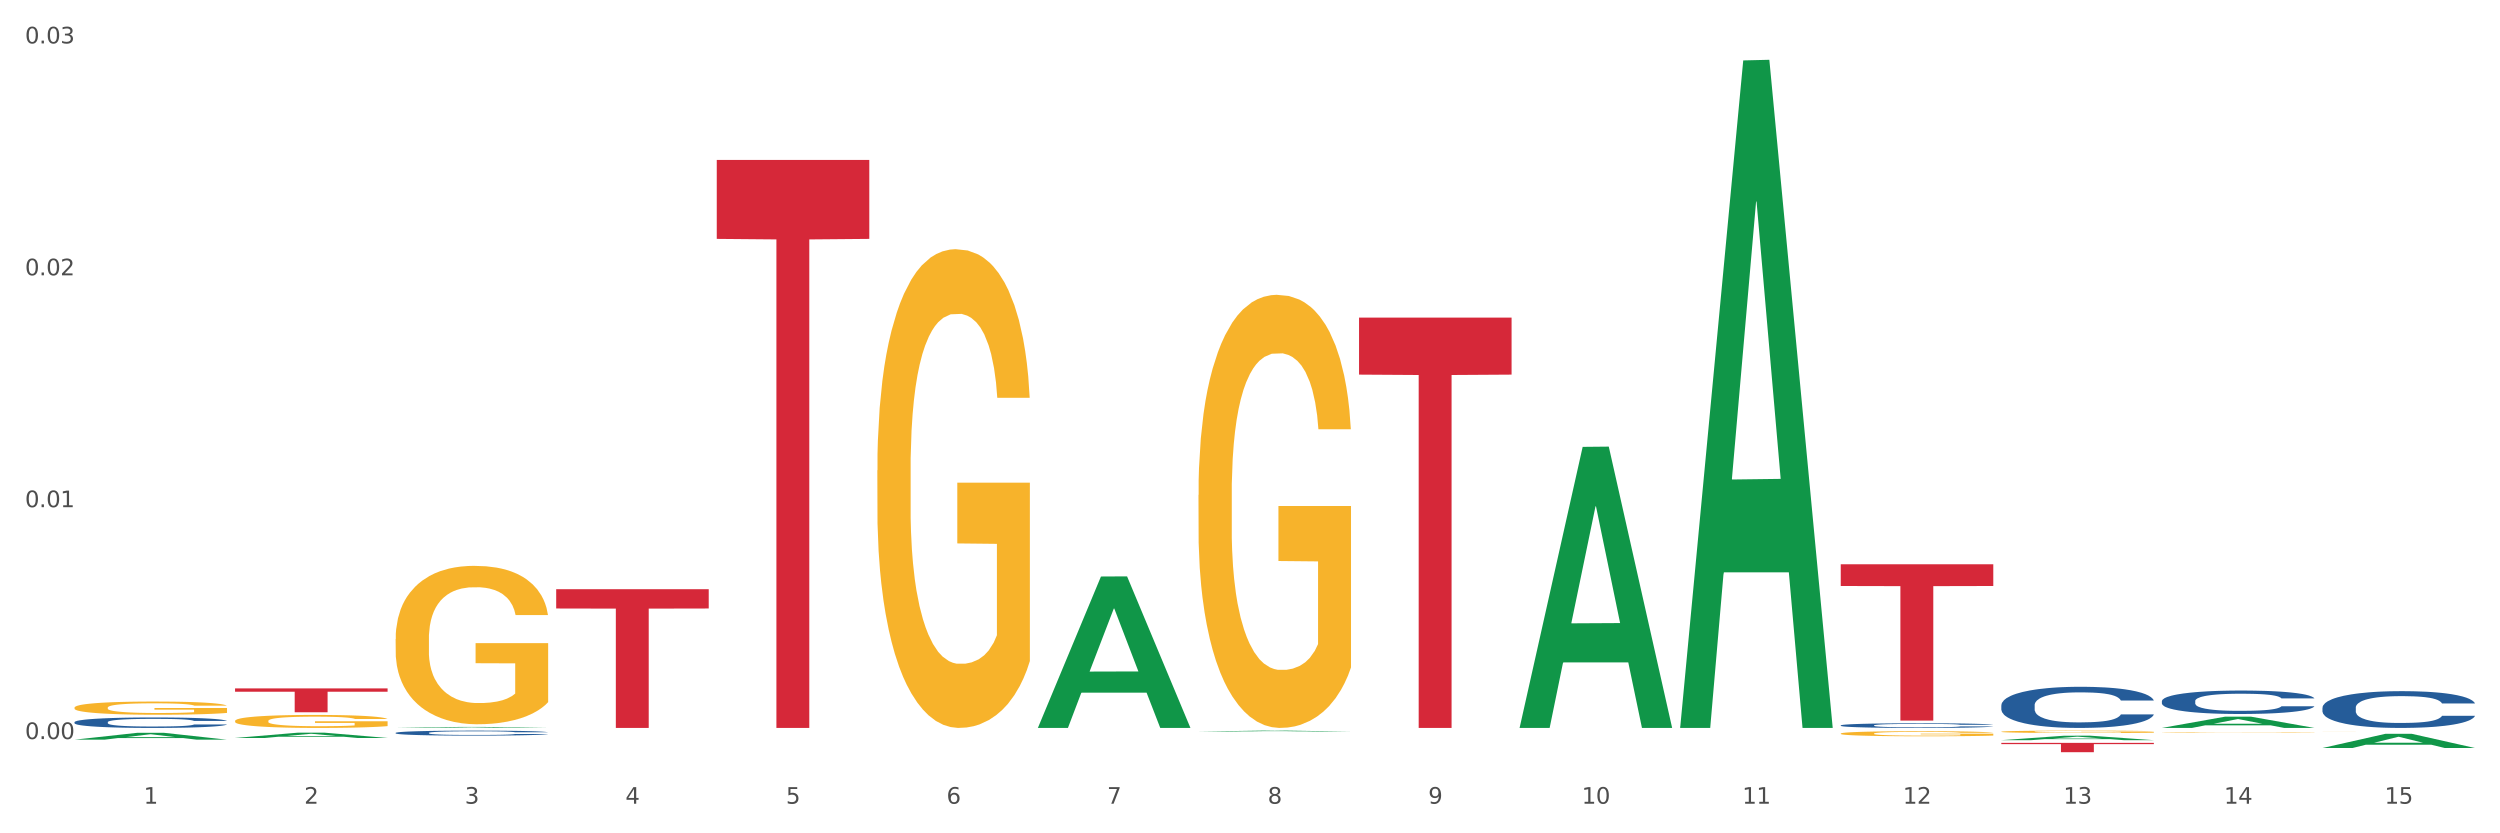 <?xml version="1.0" encoding="utf-8" standalone="no"?>
<!DOCTYPE svg PUBLIC "-//W3C//DTD SVG 1.1//EN"
  "http://www.w3.org/Graphics/SVG/1.1/DTD/svg11.dtd">
<svg xmlns:xlink="http://www.w3.org/1999/xlink" width="1080pt" height="360pt" viewBox="0 0 1080 360" xmlns="http://www.w3.org/2000/svg" version="1.1">
 <rect x="0" y="0" width="1080" height="360" fill="#333333" stroke="none"/>
 <defs>
  <style type="text/css">*{stroke-linejoin: round; stroke-linecap: butt}</style>
 </defs>
 <g id="figure_1">
  <g id="patch_1">
   <path d="M 0 360 
L 1080 360 
L 1080 0 
L 0 0 
z
" style="fill: #ffffff; stroke: #ffffff; stroke-linejoin: miter"/>
  </g>
  <g id="axes_1">
   <g id="matplotlib.axis_1">
    <g id="xtick_1">
     <g id="text_1">
      <!-- 1 -->
      <g style="fill: #4d4d4d" transform="translate(62.07 347.204) scale(0.096 -0.096)">
       <defs>
        <path id="DejaVuSans-31" d="M 794 531 
L 1825 531 
L 1825 4091 
L 703 3866 
L 703 4441 
L 1819 4666 
L 2450 4666 
L 2450 531 
L 3481 531 
L 3481 0 
L 794 0 
L 794 531 
z
" transform="scale(0.016)"/>
       </defs>
       <use xlink:href="#DejaVuSans-31"/>
      </g>
     </g>
    </g>
    <g id="xtick_2">
     <g id="text_2">
      <!-- 2 -->
      <g style="fill: #4d4d4d" transform="translate(131.436 347.204) scale(0.096 -0.096)">
       <defs>
        <path id="DejaVuSans-32" d="M 1228 531 
L 3431 531 
L 3431 0 
L 469 0 
L 469 531 
Q 828 903 1448 1529 
Q 2069 2156 2228 2338 
Q 2531 2678 2651 2914 
Q 2772 3150 2772 3378 
Q 2772 3750 2511 3984 
Q 2250 4219 1831 4219 
Q 1534 4219 1204 4116 
Q 875 4013 500 3803 
L 500 4441 
Q 881 4594 1212 4672 
Q 1544 4750 1819 4750 
Q 2544 4750 2975 4387 
Q 3406 4025 3406 3419 
Q 3406 3131 3298 2873 
Q 3191 2616 2906 2266 
Q 2828 2175 2409 1742 
Q 1991 1309 1228 531 
z
" transform="scale(0.016)"/>
       </defs>
       <use xlink:href="#DejaVuSans-32"/>
      </g>
     </g>
    </g>
    <g id="xtick_3">
     <g id="text_3">
      <!-- 3 -->
      <g style="fill: #4d4d4d" transform="translate(200.802 347.204) scale(0.096 -0.096)">
       <defs>
        <path id="DejaVuSans-33" d="M 2597 2516 
Q 3050 2419 3304 2112 
Q 3559 1806 3559 1356 
Q 3559 666 3084 287 
Q 2609 -91 1734 -91 
Q 1441 -91 1130 -33 
Q 819 25 488 141 
L 488 750 
Q 750 597 1062 519 
Q 1375 441 1716 441 
Q 2309 441 2620 675 
Q 2931 909 2931 1356 
Q 2931 1769 2642 2001 
Q 2353 2234 1838 2234 
L 1294 2234 
L 1294 2753 
L 1863 2753 
Q 2328 2753 2575 2939 
Q 2822 3125 2822 3475 
Q 2822 3834 2567 4026 
Q 2313 4219 1838 4219 
Q 1578 4219 1281 4162 
Q 984 4106 628 3988 
L 628 4550 
Q 988 4650 1302 4700 
Q 1616 4750 1894 4750 
Q 2613 4750 3031 4423 
Q 3450 4097 3450 3541 
Q 3450 3153 3228 2886 
Q 3006 2619 2597 2516 
z
" transform="scale(0.016)"/>
       </defs>
       <use xlink:href="#DejaVuSans-33"/>
      </g>
     </g>
    </g>
    <g id="xtick_4">
     <g id="text_4">
      <!-- 4 -->
      <g style="fill: #4d4d4d" transform="translate(270.169 347.204) scale(0.096 -0.096)">
       <defs>
        <path id="DejaVuSans-34" d="M 2419 4116 
L 825 1625 
L 2419 1625 
L 2419 4116 
z
M 2253 4666 
L 3047 4666 
L 3047 1625 
L 3713 1625 
L 3713 1100 
L 3047 1100 
L 3047 0 
L 2419 0 
L 2419 1100 
L 313 1100 
L 313 1709 
L 2253 4666 
z
" transform="scale(0.016)"/>
       </defs>
       <use xlink:href="#DejaVuSans-34"/>
      </g>
     </g>
    </g>
    <g id="xtick_5">
     <g id="text_5">
      <!-- 5 -->
      <g style="fill: #4d4d4d" transform="translate(339.535 347.204) scale(0.096 -0.096)">
       <defs>
        <path id="DejaVuSans-35" d="M 691 4666 
L 3169 4666 
L 3169 4134 
L 1269 4134 
L 1269 2991 
Q 1406 3038 1543 3061 
Q 1681 3084 1819 3084 
Q 2600 3084 3056 2656 
Q 3513 2228 3513 1497 
Q 3513 744 3044 326 
Q 2575 -91 1722 -91 
Q 1428 -91 1123 -41 
Q 819 9 494 109 
L 494 744 
Q 775 591 1075 516 
Q 1375 441 1709 441 
Q 2250 441 2565 725 
Q 2881 1009 2881 1497 
Q 2881 1984 2565 2268 
Q 2250 2553 1709 2553 
Q 1456 2553 1204 2497 
Q 953 2441 691 2322 
L 691 4666 
z
" transform="scale(0.016)"/>
       </defs>
       <use xlink:href="#DejaVuSans-35"/>
      </g>
     </g>
    </g>
    <g id="xtick_6">
     <g id="text_6">
      <!-- 6 -->
      <g style="fill: #4d4d4d" transform="translate(408.901 347.204) scale(0.096 -0.096)">
       <defs>
        <path id="DejaVuSans-36" d="M 2113 2584 
Q 1688 2584 1439 2293 
Q 1191 2003 1191 1497 
Q 1191 994 1439 701 
Q 1688 409 2113 409 
Q 2538 409 2786 701 
Q 3034 994 3034 1497 
Q 3034 2003 2786 2293 
Q 2538 2584 2113 2584 
z
M 3366 4563 
L 3366 3988 
Q 3128 4100 2886 4159 
Q 2644 4219 2406 4219 
Q 1781 4219 1451 3797 
Q 1122 3375 1075 2522 
Q 1259 2794 1537 2939 
Q 1816 3084 2150 3084 
Q 2853 3084 3261 2657 
Q 3669 2231 3669 1497 
Q 3669 778 3244 343 
Q 2819 -91 2113 -91 
Q 1303 -91 875 529 
Q 447 1150 447 2328 
Q 447 3434 972 4092 
Q 1497 4750 2381 4750 
Q 2619 4750 2861 4703 
Q 3103 4656 3366 4563 
z
" transform="scale(0.016)"/>
       </defs>
       <use xlink:href="#DejaVuSans-36"/>
      </g>
     </g>
    </g>
    <g id="xtick_7">
     <g id="text_7">
      <!-- 7 -->
      <g style="fill: #4d4d4d" transform="translate(478.267 347.204) scale(0.096 -0.096)">
       <defs>
        <path id="DejaVuSans-37" d="M 525 4666 
L 3525 4666 
L 3525 4397 
L 1831 0 
L 1172 0 
L 2766 4134 
L 525 4134 
L 525 4666 
z
" transform="scale(0.016)"/>
       </defs>
       <use xlink:href="#DejaVuSans-37"/>
      </g>
     </g>
    </g>
    <g id="xtick_8">
     <g id="text_8">
      <!-- 8 -->
      <g style="fill: #4d4d4d" transform="translate(547.634 347.204) scale(0.096 -0.096)">
       <defs>
        <path id="DejaVuSans-38" d="M 2034 2216 
Q 1584 2216 1326 1975 
Q 1069 1734 1069 1313 
Q 1069 891 1326 650 
Q 1584 409 2034 409 
Q 2484 409 2743 651 
Q 3003 894 3003 1313 
Q 3003 1734 2745 1975 
Q 2488 2216 2034 2216 
z
M 1403 2484 
Q 997 2584 770 2862 
Q 544 3141 544 3541 
Q 544 4100 942 4425 
Q 1341 4750 2034 4750 
Q 2731 4750 3128 4425 
Q 3525 4100 3525 3541 
Q 3525 3141 3298 2862 
Q 3072 2584 2669 2484 
Q 3125 2378 3379 2068 
Q 3634 1759 3634 1313 
Q 3634 634 3220 271 
Q 2806 -91 2034 -91 
Q 1263 -91 848 271 
Q 434 634 434 1313 
Q 434 1759 690 2068 
Q 947 2378 1403 2484 
z
M 1172 3481 
Q 1172 3119 1398 2916 
Q 1625 2713 2034 2713 
Q 2441 2713 2670 2916 
Q 2900 3119 2900 3481 
Q 2900 3844 2670 4047 
Q 2441 4250 2034 4250 
Q 1625 4250 1398 4047 
Q 1172 3844 1172 3481 
z
" transform="scale(0.016)"/>
       </defs>
       <use xlink:href="#DejaVuSans-38"/>
      </g>
     </g>
    </g>
    <g id="xtick_9">
     <g id="text_9">
      <!-- 9 -->
      <g style="fill: #4d4d4d" transform="translate(617 347.204) scale(0.096 -0.096)">
       <defs>
        <path id="DejaVuSans-39" d="M 703 97 
L 703 672 
Q 941 559 1184 500 
Q 1428 441 1663 441 
Q 2288 441 2617 861 
Q 2947 1281 2994 2138 
Q 2813 1869 2534 1725 
Q 2256 1581 1919 1581 
Q 1219 1581 811 2004 
Q 403 2428 403 3163 
Q 403 3881 828 4315 
Q 1253 4750 1959 4750 
Q 2769 4750 3195 4129 
Q 3622 3509 3622 2328 
Q 3622 1225 3098 567 
Q 2575 -91 1691 -91 
Q 1453 -91 1209 -44 
Q 966 3 703 97 
z
M 1959 2075 
Q 2384 2075 2632 2365 
Q 2881 2656 2881 3163 
Q 2881 3666 2632 3958 
Q 2384 4250 1959 4250 
Q 1534 4250 1286 3958 
Q 1038 3666 1038 3163 
Q 1038 2656 1286 2365 
Q 1534 2075 1959 2075 
z
" transform="scale(0.016)"/>
       </defs>
       <use xlink:href="#DejaVuSans-39"/>
      </g>
     </g>
    </g>
    <g id="xtick_10">
     <g id="text_10">
      <!-- 10 -->
      <g style="fill: #4d4d4d" transform="translate(683.312 347.204) scale(0.096 -0.096)">
       <defs>
        <path id="DejaVuSans-30" d="M 2034 4250 
Q 1547 4250 1301 3770 
Q 1056 3291 1056 2328 
Q 1056 1369 1301 889 
Q 1547 409 2034 409 
Q 2525 409 2770 889 
Q 3016 1369 3016 2328 
Q 3016 3291 2770 3770 
Q 2525 4250 2034 4250 
z
M 2034 4750 
Q 2819 4750 3233 4129 
Q 3647 3509 3647 2328 
Q 3647 1150 3233 529 
Q 2819 -91 2034 -91 
Q 1250 -91 836 529 
Q 422 1150 422 2328 
Q 422 3509 836 4129 
Q 1250 4750 2034 4750 
z
" transform="scale(0.016)"/>
       </defs>
       <use xlink:href="#DejaVuSans-31"/>
       <use xlink:href="#DejaVuSans-30" transform="translate(63.623 0)"/>
      </g>
     </g>
    </g>
    <g id="xtick_11">
     <g id="text_11">
      <!-- 11 -->
      <g style="fill: #4d4d4d" transform="translate(752.678 347.204) scale(0.096 -0.096)">
       <use xlink:href="#DejaVuSans-31"/>
       <use xlink:href="#DejaVuSans-31" transform="translate(63.623 0)"/>
      </g>
     </g>
    </g>
    <g id="xtick_12">
     <g id="text_12">
      <!-- 12 -->
      <g style="fill: #4d4d4d" transform="translate(822.044 347.204) scale(0.096 -0.096)">
       <use xlink:href="#DejaVuSans-31"/>
       <use xlink:href="#DejaVuSans-32" transform="translate(63.623 0)"/>
      </g>
     </g>
    </g>
    <g id="xtick_13">
     <g id="text_13">
      <!-- 13 -->
      <g style="fill: #4d4d4d" transform="translate(891.411 347.204) scale(0.096 -0.096)">
       <use xlink:href="#DejaVuSans-31"/>
       <use xlink:href="#DejaVuSans-33" transform="translate(63.623 0)"/>
      </g>
     </g>
    </g>
    <g id="xtick_14">
     <g id="text_14">
      <!-- 14 -->
      <g style="fill: #4d4d4d" transform="translate(960.777 347.204) scale(0.096 -0.096)">
       <use xlink:href="#DejaVuSans-31"/>
       <use xlink:href="#DejaVuSans-34" transform="translate(63.623 0)"/>
      </g>
     </g>
    </g>
    <g id="xtick_15">
     <g id="text_15">
      <!-- 15 -->
      <g style="fill: #4d4d4d" transform="translate(1030.143 347.204) scale(0.096 -0.096)">
       <use xlink:href="#DejaVuSans-31"/>
       <use xlink:href="#DejaVuSans-35" transform="translate(63.623 0)"/>
      </g>
     </g>
    </g>
    <g id="xtick_16"/>
    <g id="xtick_17"/>
    <g id="xtick_18"/>
    <g id="xtick_19"/>
    <g id="xtick_20"/>
    <g id="xtick_21"/>
    <g id="xtick_22"/>
    <g id="xtick_23"/>
    <g id="xtick_24"/>
    <g id="xtick_25"/>
    <g id="xtick_26"/>
    <g id="xtick_27"/>
    <g id="xtick_28"/>
    <g id="xtick_29"/>
   </g>
   <g id="matplotlib.axis_2">
    <g id="ytick_1">
     <g id="text_16">
      <!-- 0.00 -->
      <g style="fill: #4d4d4d" transform="translate(10.8 319.275) scale(0.096 -0.096)">
       <defs>
        <path id="DejaVuSans-2e" d="M 684 794 
L 1344 794 
L 1344 0 
L 684 0 
L 684 794 
z
" transform="scale(0.016)"/>
       </defs>
       <use xlink:href="#DejaVuSans-30"/>
       <use xlink:href="#DejaVuSans-2e" transform="translate(63.623 0)"/>
       <use xlink:href="#DejaVuSans-30" transform="translate(95.41 0)"/>
       <use xlink:href="#DejaVuSans-30" transform="translate(159.033 0)"/>
      </g>
     </g>
    </g>
    <g id="ytick_2">
     <g id="text_17">
      <!-- 0.01 -->
      <g style="fill: #4d4d4d" transform="translate(10.8 219.104) scale(0.096 -0.096)">
       <use xlink:href="#DejaVuSans-30"/>
       <use xlink:href="#DejaVuSans-2e" transform="translate(63.623 0)"/>
       <use xlink:href="#DejaVuSans-30" transform="translate(95.41 0)"/>
       <use xlink:href="#DejaVuSans-31" transform="translate(159.033 0)"/>
      </g>
     </g>
    </g>
    <g id="ytick_3">
     <g id="text_18">
      <!-- 0.02 -->
      <g style="fill: #4d4d4d" transform="translate(10.8 118.934) scale(0.096 -0.096)">
       <use xlink:href="#DejaVuSans-30"/>
       <use xlink:href="#DejaVuSans-2e" transform="translate(63.623 0)"/>
       <use xlink:href="#DejaVuSans-30" transform="translate(95.41 0)"/>
       <use xlink:href="#DejaVuSans-32" transform="translate(159.033 0)"/>
      </g>
     </g>
    </g>
    <g id="ytick_4">
     <g id="text_19">
      <!-- 0.03 -->
      <g style="fill: #4d4d4d" transform="translate(10.8 18.763) scale(0.096 -0.096)">
       <use xlink:href="#DejaVuSans-30"/>
       <use xlink:href="#DejaVuSans-2e" transform="translate(63.623 0)"/>
       <use xlink:href="#DejaVuSans-30" transform="translate(95.41 0)"/>
       <use xlink:href="#DejaVuSans-33" transform="translate(159.033 0)"/>
      </g>
     </g>
    </g>
    <g id="ytick_5"/>
    <g id="ytick_6"/>
    <g id="ytick_7"/>
   </g>
   <g id="PolyCollection_1">
    <path d="M 32.175 319.537 
L 32.243 319.535 
L 59.417 316.559 
L 70.695 316.556 
L 98.073 319.543 
L 85.029 319.543 
L 79.119 318.847 
L 51.061 318.847 
L 50.857 318.859 
L 45.151 319.543 
L 32.175 319.543 
L 32.175 319.537 
L 54.594 318.432 
L 75.586 318.43 
L 65.192 317.193 
L 65.056 317.187 
L 64.92 317.196 
L 54.526 318.43 
L 54.594 318.432 
L 32.175 319.537 
z
" clip-path="url(#pf258b67a11)" style="fill: #109648"/>
    <path d="M 587.105 137.201 
L 653.003 137.201 
L 653.003 161.835 
L 627.081 162.002 
L 627.081 314.468 
L 612.871 314.468 
L 612.871 162.002 
L 587.105 161.835 
L 587.105 137.367 
L 587.105 137.201 
z
" clip-path="url(#pf258b67a11)" style="fill: #d62839"/>
    <path d="M 309.64 69.1 
L 375.538 69.1 
L 375.538 103.198 
L 349.616 103.429 
L 349.616 314.468 
L 335.406 314.468 
L 335.406 103.429 
L 309.64 103.198 
L 309.64 69.331 
L 309.64 69.1 
z
" clip-path="url(#pf258b67a11)" style="fill: #d62839"/>
    <path d="M 101.541 311.446 
L 101.619 311.441 
L 101.619 311.256 
L 101.775 311.097 
L 102.553 310.712 
L 103.72 310.394 
L 104.575 310.225 
L 105.431 310.086 
L 106.443 309.947 
L 107.688 309.804 
L 109.944 309.593 
L 111.344 309.486 
L 113.056 309.373 
L 116.168 309.209 
L 118.424 309.116 
L 120.758 309.039 
L 124.57 308.947 
L 127.06 308.906 
L 129.705 308.875 
L 132.895 308.854 
L 135.307 308.849 
L 140.598 308.865 
L 145.11 308.911 
L 147.289 308.947 
L 150.089 309.008 
L 151.568 309.049 
L 153.979 309.132 
L 156.469 309.239 
L 158.181 309.332 
L 160.748 309.506 
L 162.693 309.681 
L 164.483 309.896 
L 165.416 310.045 
L 166.117 310.184 
L 166.739 310.343 
L 167.361 310.594 
L 153.357 310.594 
L 152.812 310.414 
L 151.957 310.245 
L 150.712 310.081 
L 149.623 309.978 
L 147.755 309.85 
L 146.044 309.768 
L 144.254 309.706 
L 142.076 309.655 
L 140.364 309.629 
L 137.952 309.609 
L 133.206 309.614 
L 130.017 309.655 
L 127.838 309.706 
L 126.438 309.752 
L 125.193 309.804 
L 123.792 309.876 
L 122.159 309.983 
L 120.992 310.081 
L 119.825 310.204 
L 118.891 310.327 
L 118.035 310.471 
L 117.335 310.625 
L 116.79 310.784 
L 116.324 310.979 
L 115.935 311.302 
L 115.935 312.005 
L 116.09 312.164 
L 116.479 312.375 
L 116.946 312.534 
L 117.724 312.724 
L 118.424 312.852 
L 119.747 313.037 
L 121.225 313.191 
L 122.392 313.288 
L 123.559 313.37 
L 125.582 313.483 
L 127.838 313.576 
L 129.783 313.632 
L 132.428 313.683 
L 134.218 313.704 
L 135.774 313.714 
L 139.586 313.714 
L 142.309 313.699 
L 145.343 313.663 
L 147.678 313.617 
L 149.623 313.56 
L 151.801 313.468 
L 153.201 313.381 
L 153.201 312.308 
L 136.085 312.303 
L 136.085 311.59 
L 167.439 311.59 
L 167.439 313.683 
L 166.117 313.791 
L 164.638 313.889 
L 163.082 313.976 
L 160.748 314.084 
L 157.947 314.186 
L 155.458 314.258 
L 152.812 314.32 
L 149.7 314.376 
L 145.655 314.427 
L 143.165 314.448 
L 140.053 314.463 
L 136.396 314.468 
L 133.206 314.458 
L 130.094 314.433 
L 126.827 314.386 
L 123.637 314.32 
L 121.225 314.253 
L 118.813 314.171 
L 116.246 314.063 
L 114.223 313.96 
L 112.667 313.868 
L 110.955 313.75 
L 109.088 313.596 
L 107.688 313.458 
L 106.443 313.314 
L 105.12 313.129 
L 104.186 312.97 
L 103.253 312.77 
L 102.708 312.621 
L 102.086 312.39 
L 101.619 312.067 
L 101.541 311.446 
z
" clip-path="url(#pf258b67a11)" style="fill: #f7b32b"/>
    <path d="M 101.541 297.394 
L 167.439 297.394 
L 167.439 298.825 
L 141.517 298.835 
L 141.517 307.69 
L 127.307 307.69 
L 127.307 298.835 
L 101.541 298.825 
L 101.541 297.404 
L 101.541 297.394 
z
" clip-path="url(#pf258b67a11)" style="fill: #d62839"/>
    <path d="M 32.175 311.972 
L 32.253 311.968 
L 32.253 311.852 
L 32.487 311.695 
L 33.343 311.405 
L 34.434 311.185 
L 36.303 310.929 
L 37.316 310.821 
L 38.64 310.701 
L 41.366 310.506 
L 44.482 310.341 
L 46.663 310.25 
L 48.299 310.192 
L 51.96 310.088 
L 54.063 310.043 
L 56.244 310.005 
L 58.114 309.98 
L 61.229 309.951 
L 63.722 309.939 
L 66.604 309.935 
L 69.019 309.939 
L 72.212 309.956 
L 76.886 310.005 
L 78.677 310.034 
L 81.092 310.084 
L 83.585 310.15 
L 85.61 310.216 
L 87.947 310.312 
L 90.361 310.436 
L 92.698 310.593 
L 94.334 310.738 
L 95.658 310.891 
L 96.827 311.078 
L 97.683 311.28 
L 98.073 311.45 
L 83.818 311.45 
L 83.429 311.297 
L 82.65 311.131 
L 81.871 311.02 
L 81.014 310.929 
L 79.69 310.825 
L 78.522 310.759 
L 76.574 310.68 
L 74.783 310.63 
L 73.303 310.601 
L 71.511 310.577 
L 67.694 310.552 
L 64.968 310.552 
L 63.255 310.56 
L 61.151 310.581 
L 59.36 310.61 
L 57.257 310.659 
L 55.621 310.713 
L 53.985 310.784 
L 53.05 310.833 
L 51.648 310.924 
L 50.714 310.999 
L 49.467 311.127 
L 48.766 311.218 
L 47.52 311.454 
L 46.975 311.628 
L 46.741 311.748 
L 46.585 311.881 
L 46.585 312.527 
L 47.053 312.817 
L 47.442 312.941 
L 48.065 313.082 
L 49.234 313.264 
L 50.947 313.442 
L 52.739 313.57 
L 54.219 313.649 
L 55.621 313.707 
L 57.023 313.752 
L 58.737 313.794 
L 60.139 313.818 
L 62.242 313.843 
L 64.734 313.856 
L 66.682 313.856 
L 70.654 313.835 
L 72.446 313.814 
L 74.16 313.785 
L 76.029 313.74 
L 77.509 313.69 
L 78.366 313.653 
L 79.768 313.574 
L 80.858 313.491 
L 81.793 313.396 
L 82.416 313.313 
L 83.117 313.189 
L 83.663 313.048 
L 83.818 312.974 
L 98.073 312.974 
L 97.761 313.123 
L 97.216 313.268 
L 96.126 313.462 
L 95.269 313.574 
L 93.945 313.711 
L 92.542 313.827 
L 90.595 313.955 
L 88.804 314.05 
L 86.934 314.133 
L 84.909 314.208 
L 81.248 314.311 
L 79.924 314.34 
L 77.12 314.39 
L 74.939 314.419 
L 71.745 314.448 
L 68.473 314.464 
L 65.046 314.468 
L 62.008 314.46 
L 58.659 314.435 
L 56.556 314.411 
L 54.219 314.373 
L 51.493 314.315 
L 48.922 314.245 
L 46.507 314.162 
L 44.248 314.067 
L 42.145 313.959 
L 39.419 313.781 
L 37.394 313.607 
L 35.914 313.446 
L 34.901 313.309 
L 33.889 313.135 
L 33.343 313.015 
L 32.487 312.725 
L 32.175 312.456 
L 32.175 311.972 
z
" clip-path="url(#pf258b67a11)" style="fill: #255c99"/>
    <path d="M 170.907 316.601 
L 170.985 316.599 
L 170.985 316.543 
L 171.219 316.468 
L 172.076 316.33 
L 173.166 316.225 
L 175.036 316.102 
L 176.048 316.051 
L 177.373 315.994 
L 180.099 315.901 
L 183.215 315.821 
L 185.396 315.778 
L 187.031 315.75 
L 190.692 315.701 
L 192.796 315.679 
L 194.977 315.661 
L 196.846 315.649 
L 199.962 315.636 
L 202.454 315.63 
L 205.336 315.628 
L 207.751 315.63 
L 210.945 315.638 
L 215.618 315.661 
L 217.41 315.675 
L 219.825 315.699 
L 222.317 315.731 
L 224.342 315.762 
L 226.679 315.808 
L 229.094 315.867 
L 231.431 315.942 
L 233.066 316.011 
L 234.391 316.085 
L 235.559 316.174 
L 236.416 316.27 
L 236.805 316.352 
L 222.551 316.352 
L 222.161 316.278 
L 221.382 316.199 
L 220.604 316.146 
L 219.747 316.102 
L 218.422 316.053 
L 217.254 316.021 
L 215.307 315.984 
L 213.515 315.96 
L 212.035 315.946 
L 210.244 315.934 
L 206.427 315.922 
L 203.701 315.922 
L 201.987 315.926 
L 199.884 315.936 
L 198.092 315.95 
L 195.989 315.974 
L 194.353 315.999 
L 192.718 316.033 
L 191.783 316.057 
L 190.381 316.1 
L 189.446 316.136 
L 188.2 316.197 
L 187.499 316.241 
L 186.252 316.353 
L 185.707 316.437 
L 185.474 316.494 
L 185.318 316.557 
L 185.318 316.866 
L 185.785 317.004 
L 186.175 317.063 
L 186.798 317.131 
L 187.966 317.218 
L 189.68 317.303 
L 191.471 317.364 
L 192.951 317.402 
L 194.353 317.429 
L 195.755 317.451 
L 197.469 317.471 
L 198.871 317.483 
L 200.974 317.495 
L 203.467 317.501 
L 205.414 317.501 
L 209.387 317.491 
L 211.178 317.481 
L 212.892 317.467 
L 214.761 317.445 
L 216.241 317.421 
L 217.098 317.404 
L 218.5 317.366 
L 219.591 317.326 
L 220.526 317.281 
L 221.149 317.241 
L 221.85 317.182 
L 222.395 317.115 
L 222.551 317.079 
L 236.805 317.079 
L 236.494 317.15 
L 235.949 317.22 
L 234.858 317.313 
L 234.001 317.366 
L 232.677 317.431 
L 231.275 317.487 
L 229.328 317.548 
L 227.536 317.593 
L 225.667 317.633 
L 223.641 317.669 
L 219.98 317.718 
L 218.656 317.732 
L 215.852 317.756 
L 213.671 317.769 
L 210.477 317.783 
L 207.206 317.791 
L 203.779 317.793 
L 200.741 317.789 
L 197.391 317.777 
L 195.288 317.766 
L 192.951 317.748 
L 190.225 317.72 
L 187.655 317.686 
L 185.24 317.647 
L 182.981 317.601 
L 180.878 317.55 
L 178.152 317.465 
L 176.126 317.382 
L 174.646 317.305 
L 173.634 317.239 
L 172.621 317.156 
L 172.076 317.099 
L 171.219 316.961 
L 170.907 316.832 
L 170.907 316.601 
z
" clip-path="url(#pf258b67a11)" style="fill: #255c99"/>
    <path d="M 795.203 313.356 
L 795.281 313.354 
L 795.281 313.303 
L 795.515 313.233 
L 796.372 313.104 
L 797.462 313.006 
L 799.332 312.891 
L 800.344 312.844 
L 801.669 312.79 
L 804.395 312.703 
L 807.511 312.63 
L 809.692 312.589 
L 811.327 312.563 
L 814.988 312.517 
L 817.092 312.497 
L 819.273 312.48 
L 821.142 312.469 
L 824.258 312.456 
L 826.75 312.451 
L 829.632 312.449 
L 832.047 312.451 
L 835.241 312.458 
L 839.914 312.48 
L 841.706 312.493 
L 844.121 312.515 
L 846.613 312.545 
L 848.638 312.574 
L 850.975 312.617 
L 853.39 312.672 
L 855.727 312.742 
L 857.362 312.807 
L 858.687 312.875 
L 859.855 312.958 
L 860.712 313.048 
L 861.101 313.124 
L 846.847 313.124 
L 846.457 313.056 
L 845.678 312.982 
L 844.899 312.932 
L 844.043 312.891 
L 842.718 312.845 
L 841.55 312.816 
L 839.603 312.781 
L 837.811 312.759 
L 836.331 312.746 
L 834.54 312.735 
L 830.723 312.724 
L 827.997 312.724 
L 826.283 312.727 
L 824.18 312.737 
L 822.388 312.749 
L 820.285 312.772 
L 818.649 312.796 
L 817.014 312.827 
L 816.079 312.849 
L 814.677 312.89 
L 813.742 312.923 
L 812.496 312.98 
L 811.795 313.021 
L 810.548 313.126 
L 810.003 313.203 
L 809.77 313.257 
L 809.614 313.316 
L 809.614 313.603 
L 810.081 313.733 
L 810.471 313.788 
L 811.094 313.851 
L 812.262 313.932 
L 813.976 314.011 
L 815.767 314.068 
L 817.247 314.103 
L 818.649 314.129 
L 820.051 314.149 
L 821.765 314.168 
L 823.167 314.179 
L 825.27 314.19 
L 827.763 314.196 
L 829.71 314.196 
L 833.683 314.186 
L 835.474 314.177 
L 837.188 314.164 
L 839.057 314.144 
L 840.537 314.122 
L 841.394 314.105 
L 842.796 314.07 
L 843.887 314.033 
L 844.822 313.991 
L 845.445 313.954 
L 846.146 313.899 
L 846.691 313.836 
L 846.847 313.803 
L 861.101 313.803 
L 860.79 313.869 
L 860.245 313.934 
L 859.154 314.02 
L 858.297 314.07 
L 856.973 314.131 
L 855.571 314.183 
L 853.624 314.24 
L 851.832 314.282 
L 849.963 314.319 
L 847.937 314.352 
L 844.276 314.398 
L 842.952 314.411 
L 840.148 314.433 
L 837.967 314.446 
L 834.773 314.459 
L 831.502 314.467 
L 828.074 314.468 
L 825.037 314.465 
L 821.687 314.454 
L 819.584 314.443 
L 817.247 314.426 
L 814.521 314.4 
L 811.951 314.369 
L 809.536 314.332 
L 807.277 314.29 
L 805.174 314.242 
L 802.448 314.162 
L 800.422 314.085 
L 798.942 314.013 
L 797.93 313.952 
L 796.917 313.875 
L 796.372 313.821 
L 795.515 313.692 
L 795.203 313.572 
L 795.203 313.356 
z
" clip-path="url(#pf258b67a11)" style="fill: #255c99"/>
    <path d="M 864.57 304.679 
L 864.648 304.663 
L 864.648 304.208 
L 864.881 303.591 
L 865.738 302.455 
L 866.829 301.595 
L 868.698 300.588 
L 869.711 300.166 
L 871.035 299.695 
L 873.761 298.932 
L 876.877 298.283 
L 879.058 297.926 
L 880.694 297.698 
L 884.355 297.293 
L 886.458 297.114 
L 888.639 296.968 
L 890.508 296.87 
L 893.624 296.757 
L 896.117 296.708 
L 898.999 296.692 
L 901.413 296.708 
L 904.607 296.773 
L 909.281 296.968 
L 911.072 297.081 
L 913.487 297.276 
L 915.979 297.536 
L 918.005 297.796 
L 920.341 298.169 
L 922.756 298.656 
L 925.093 299.273 
L 926.729 299.841 
L 928.053 300.442 
L 929.221 301.173 
L 930.078 301.968 
L 930.468 302.634 
L 916.213 302.634 
L 915.824 302.033 
L 915.045 301.384 
L 914.266 300.945 
L 913.409 300.588 
L 912.085 300.182 
L 910.916 299.923 
L 908.969 299.614 
L 907.177 299.419 
L 905.697 299.306 
L 903.906 299.208 
L 900.089 299.111 
L 897.363 299.111 
L 895.649 299.143 
L 893.546 299.224 
L 891.754 299.338 
L 889.651 299.533 
L 888.016 299.744 
L 886.38 300.02 
L 885.445 300.215 
L 884.043 300.572 
L 883.108 300.864 
L 881.862 301.367 
L 881.161 301.725 
L 879.915 302.65 
L 879.369 303.332 
L 879.136 303.803 
L 878.98 304.322 
L 878.98 306.855 
L 879.447 307.991 
L 879.837 308.478 
L 880.46 309.03 
L 881.628 309.744 
L 883.342 310.442 
L 885.134 310.946 
L 886.614 311.254 
L 888.016 311.481 
L 889.418 311.66 
L 891.131 311.822 
L 892.533 311.92 
L 894.637 312.017 
L 897.129 312.066 
L 899.076 312.066 
L 903.049 311.985 
L 904.841 311.903 
L 906.554 311.79 
L 908.424 311.611 
L 909.904 311.416 
L 910.76 311.27 
L 912.163 310.962 
L 913.253 310.637 
L 914.188 310.264 
L 914.811 309.939 
L 915.512 309.452 
L 916.057 308.9 
L 916.213 308.608 
L 930.468 308.608 
L 930.156 309.192 
L 929.611 309.761 
L 928.52 310.524 
L 927.663 310.962 
L 926.339 311.498 
L 924.937 311.952 
L 922.99 312.455 
L 921.198 312.829 
L 919.329 313.154 
L 917.304 313.446 
L 913.643 313.852 
L 912.318 313.965 
L 909.514 314.16 
L 907.333 314.274 
L 904.14 314.387 
L 900.868 314.452 
L 897.441 314.468 
L 894.403 314.436 
L 891.053 314.339 
L 888.95 314.241 
L 886.614 314.095 
L 883.887 313.868 
L 881.317 313.592 
L 878.902 313.267 
L 876.643 312.894 
L 874.54 312.472 
L 871.814 311.774 
L 869.789 311.092 
L 868.309 310.459 
L 867.296 309.923 
L 866.283 309.241 
L 865.738 308.77 
L 864.881 307.634 
L 864.57 306.579 
L 864.57 304.679 
z
" clip-path="url(#pf258b67a11)" style="fill: #255c99"/>
    <path d="M 933.936 302.867 
L 934.014 302.858 
L 934.014 302.599 
L 934.247 302.247 
L 935.104 301.6 
L 936.195 301.109 
L 938.064 300.536 
L 939.077 300.295 
L 940.401 300.027 
L 943.127 299.592 
L 946.243 299.222 
L 948.424 299.019 
L 950.06 298.889 
L 953.721 298.658 
L 955.824 298.556 
L 958.005 298.473 
L 959.874 298.417 
L 962.99 298.353 
L 965.483 298.325 
L 968.365 298.316 
L 970.779 298.325 
L 973.973 298.362 
L 978.647 298.473 
L 980.438 298.538 
L 982.853 298.649 
L 985.346 298.797 
L 987.371 298.945 
L 989.708 299.157 
L 992.122 299.435 
L 994.459 299.787 
L 996.095 300.11 
L 997.419 300.453 
L 998.587 300.869 
L 999.444 301.322 
L 999.834 301.701 
L 985.579 301.701 
L 985.19 301.359 
L 984.411 300.989 
L 983.632 300.739 
L 982.775 300.536 
L 981.451 300.305 
L 980.283 300.157 
L 978.335 299.981 
L 976.544 299.87 
L 975.064 299.805 
L 973.272 299.75 
L 969.455 299.694 
L 966.729 299.694 
L 965.015 299.713 
L 962.912 299.759 
L 961.121 299.824 
L 959.018 299.935 
L 957.382 300.055 
L 955.746 300.212 
L 954.811 300.323 
L 953.409 300.527 
L 952.475 300.693 
L 951.228 300.98 
L 950.527 301.183 
L 949.281 301.711 
L 948.736 302.099 
L 948.502 302.368 
L 948.346 302.664 
L 948.346 304.107 
L 948.814 304.754 
L 949.203 305.032 
L 949.826 305.346 
L 950.995 305.753 
L 952.708 306.151 
L 954.5 306.438 
L 955.98 306.614 
L 957.382 306.743 
L 958.784 306.845 
L 960.498 306.937 
L 961.9 306.993 
L 964.003 307.048 
L 966.495 307.076 
L 968.443 307.076 
L 972.415 307.03 
L 974.207 306.984 
L 975.92 306.919 
L 977.79 306.817 
L 979.27 306.706 
L 980.127 306.623 
L 981.529 306.447 
L 982.619 306.262 
L 983.554 306.049 
L 984.177 305.864 
L 984.878 305.587 
L 985.423 305.272 
L 985.579 305.106 
L 999.834 305.106 
L 999.522 305.439 
L 998.977 305.763 
L 997.886 306.197 
L 997.03 306.447 
L 995.705 306.752 
L 994.303 307.011 
L 992.356 307.298 
L 990.564 307.511 
L 988.695 307.696 
L 986.67 307.863 
L 983.009 308.094 
L 981.685 308.159 
L 978.88 308.27 
L 976.699 308.334 
L 973.506 308.399 
L 970.234 308.436 
L 966.807 308.445 
L 963.769 308.427 
L 960.42 308.371 
L 958.317 308.316 
L 955.98 308.233 
L 953.253 308.103 
L 950.683 307.946 
L 948.268 307.761 
L 946.009 307.548 
L 943.906 307.307 
L 941.18 306.91 
L 939.155 306.521 
L 937.675 306.16 
L 936.662 305.855 
L 935.65 305.467 
L 935.104 305.198 
L 934.247 304.551 
L 933.936 303.949 
L 933.936 302.867 
z
" clip-path="url(#pf258b67a11)" style="fill: #255c99"/>
    <path d="M 1003.302 305.717 
L 1003.38 305.703 
L 1003.38 305.296 
L 1003.614 304.745 
L 1004.47 303.729 
L 1005.561 302.96 
L 1007.43 302.06 
L 1008.443 301.682 
L 1009.767 301.261 
L 1012.494 300.579 
L 1015.609 299.999 
L 1017.79 299.68 
L 1019.426 299.476 
L 1023.087 299.114 
L 1025.19 298.954 
L 1027.371 298.823 
L 1029.241 298.736 
L 1032.356 298.635 
L 1034.849 298.591 
L 1037.731 298.577 
L 1040.146 298.591 
L 1043.339 298.649 
L 1048.013 298.823 
L 1049.805 298.925 
L 1052.219 299.099 
L 1054.712 299.331 
L 1056.737 299.563 
L 1059.074 299.897 
L 1061.489 300.333 
L 1063.825 300.884 
L 1065.461 301.392 
L 1066.785 301.929 
L 1067.954 302.582 
L 1068.811 303.293 
L 1069.2 303.888 
L 1054.945 303.888 
L 1054.556 303.351 
L 1053.777 302.771 
L 1052.998 302.379 
L 1052.141 302.06 
L 1050.817 301.697 
L 1049.649 301.465 
L 1047.701 301.189 
L 1045.91 301.015 
L 1044.43 300.913 
L 1042.638 300.826 
L 1038.822 300.739 
L 1036.095 300.739 
L 1034.382 300.768 
L 1032.278 300.841 
L 1030.487 300.942 
L 1028.384 301.116 
L 1026.748 301.305 
L 1025.112 301.552 
L 1024.178 301.726 
L 1022.775 302.045 
L 1021.841 302.306 
L 1020.594 302.756 
L 1019.893 303.076 
L 1018.647 303.903 
L 1018.102 304.512 
L 1017.868 304.933 
L 1017.712 305.398 
L 1017.712 307.662 
L 1018.18 308.678 
L 1018.569 309.113 
L 1019.192 309.607 
L 1020.361 310.245 
L 1022.074 310.869 
L 1023.866 311.319 
L 1025.346 311.595 
L 1026.748 311.798 
L 1028.15 311.958 
L 1029.864 312.103 
L 1031.266 312.19 
L 1033.369 312.277 
L 1035.862 312.321 
L 1037.809 312.321 
L 1041.781 312.248 
L 1043.573 312.175 
L 1045.287 312.074 
L 1047.156 311.914 
L 1048.636 311.74 
L 1049.493 311.609 
L 1050.895 311.334 
L 1051.986 311.043 
L 1052.92 310.71 
L 1053.543 310.419 
L 1054.244 309.984 
L 1054.79 309.49 
L 1054.945 309.229 
L 1069.2 309.229 
L 1068.888 309.752 
L 1068.343 310.26 
L 1067.253 310.942 
L 1066.396 311.334 
L 1065.072 311.813 
L 1063.67 312.219 
L 1061.722 312.669 
L 1059.931 313.003 
L 1058.061 313.293 
L 1056.036 313.554 
L 1052.375 313.917 
L 1051.051 314.019 
L 1048.247 314.193 
L 1046.066 314.294 
L 1042.872 314.396 
L 1039.6 314.454 
L 1036.173 314.468 
L 1033.135 314.439 
L 1029.786 314.352 
L 1027.683 314.265 
L 1025.346 314.135 
L 1022.62 313.932 
L 1020.049 313.685 
L 1017.634 313.395 
L 1015.376 313.061 
L 1013.272 312.683 
L 1010.546 312.059 
L 1008.521 311.45 
L 1007.041 310.884 
L 1006.028 310.405 
L 1005.016 309.795 
L 1004.47 309.374 
L 1003.614 308.358 
L 1003.302 307.415 
L 1003.302 305.717 
z
" clip-path="url(#pf258b67a11)" style="fill: #255c99"/>
    <path d="M 1003.302 315.807 
L 1003.38 315.807 
L 1003.38 315.805 
L 1003.535 315.804 
L 1004.314 315.801 
L 1005.481 315.798 
L 1006.336 315.797 
L 1007.192 315.796 
L 1008.204 315.795 
L 1009.448 315.793 
L 1011.705 315.792 
L 1013.105 315.791 
L 1014.817 315.79 
L 1017.929 315.788 
L 1020.185 315.788 
L 1022.519 315.787 
L 1026.331 315.786 
L 1028.821 315.786 
L 1031.466 315.786 
L 1034.656 315.786 
L 1037.068 315.785 
L 1042.358 315.786 
L 1046.871 315.786 
L 1049.049 315.786 
L 1051.85 315.787 
L 1053.328 315.787 
L 1055.74 315.788 
L 1058.23 315.789 
L 1059.942 315.789 
L 1062.509 315.791 
L 1064.454 315.792 
L 1066.244 315.794 
L 1067.177 315.795 
L 1067.877 315.796 
L 1068.5 315.798 
L 1069.122 315.8 
L 1055.118 315.8 
L 1054.573 315.798 
L 1053.717 315.797 
L 1052.473 315.796 
L 1051.383 315.795 
L 1049.516 315.794 
L 1047.805 315.793 
L 1046.015 315.793 
L 1043.837 315.792 
L 1042.125 315.792 
L 1039.713 315.792 
L 1034.967 315.792 
L 1031.777 315.792 
L 1029.599 315.793 
L 1028.199 315.793 
L 1026.954 315.793 
L 1025.553 315.794 
L 1023.919 315.795 
L 1022.752 315.796 
L 1021.585 315.797 
L 1020.652 315.798 
L 1019.796 315.799 
L 1019.096 315.8 
L 1018.551 315.801 
L 1018.084 315.803 
L 1017.695 315.806 
L 1017.695 315.811 
L 1017.851 315.813 
L 1018.24 315.815 
L 1018.707 315.816 
L 1019.485 315.817 
L 1020.185 315.818 
L 1021.508 315.82 
L 1022.986 315.821 
L 1024.153 315.822 
L 1025.32 315.823 
L 1027.343 315.824 
L 1029.599 315.824 
L 1031.544 315.825 
L 1034.189 315.825 
L 1035.979 315.825 
L 1037.535 315.826 
L 1041.347 315.826 
L 1044.07 315.825 
L 1047.104 315.825 
L 1049.438 315.825 
L 1051.383 315.824 
L 1053.562 315.824 
L 1054.962 315.823 
L 1054.962 315.814 
L 1037.846 315.814 
L 1037.846 315.808 
L 1069.2 315.808 
L 1069.2 315.825 
L 1067.877 315.826 
L 1066.399 315.827 
L 1064.843 315.828 
L 1062.509 315.829 
L 1059.708 315.829 
L 1057.219 315.83 
L 1054.573 315.831 
L 1051.461 315.831 
L 1047.416 315.831 
L 1044.926 315.832 
L 1041.814 315.832 
L 1038.157 315.832 
L 1034.967 315.832 
L 1031.855 315.831 
L 1028.588 315.831 
L 1025.398 315.831 
L 1022.986 315.83 
L 1020.574 315.829 
L 1018.007 315.828 
L 1015.984 315.828 
L 1014.428 315.827 
L 1012.716 315.826 
L 1010.849 315.825 
L 1009.448 315.823 
L 1008.204 315.822 
L 1006.881 315.821 
L 1005.947 315.819 
L 1005.014 315.818 
L 1004.469 315.817 
L 1003.847 315.815 
L 1003.38 315.812 
L 1003.302 315.807 
z
" clip-path="url(#pf258b67a11)" style="fill: #f7b32b"/>
    <path d="M 933.936 316.412 
L 934.014 316.412 
L 934.014 316.404 
L 934.169 316.397 
L 934.947 316.38 
L 936.114 316.367 
L 936.97 316.359 
L 937.826 316.353 
L 938.837 316.347 
L 940.082 316.341 
L 942.338 316.332 
L 943.739 316.327 
L 945.45 316.322 
L 948.563 316.315 
L 950.819 316.311 
L 953.153 316.308 
L 956.965 316.304 
L 959.455 316.302 
L 962.1 316.301 
L 965.29 316.3 
L 967.702 316.299 
L 972.992 316.3 
L 977.505 316.302 
L 979.683 316.304 
L 982.484 316.306 
L 983.962 316.308 
L 986.374 316.312 
L 988.864 316.316 
L 990.575 316.32 
L 993.143 316.328 
L 995.088 316.336 
L 996.877 316.345 
L 997.811 316.351 
L 998.511 316.357 
L 999.134 316.364 
L 999.756 316.375 
L 985.752 316.375 
L 985.207 316.368 
L 984.351 316.36 
L 983.106 316.353 
L 982.017 316.349 
L 980.15 316.343 
L 978.438 316.339 
L 976.649 316.337 
L 974.47 316.334 
L 972.759 316.333 
L 970.347 316.332 
L 965.601 316.333 
L 962.411 316.334 
L 960.233 316.337 
L 958.832 316.339 
L 957.588 316.341 
L 956.187 316.344 
L 954.553 316.349 
L 953.386 316.353 
L 952.219 316.358 
L 951.286 316.364 
L 950.43 316.37 
L 949.73 316.377 
L 949.185 316.384 
L 948.718 316.392 
L 948.329 316.406 
L 948.329 316.437 
L 948.485 316.444 
L 948.874 316.453 
L 949.341 316.46 
L 950.119 316.468 
L 950.819 316.474 
L 952.141 316.482 
L 953.62 316.488 
L 954.787 316.493 
L 955.954 316.496 
L 957.977 316.501 
L 960.233 316.505 
L 962.178 316.508 
L 964.823 316.51 
L 966.613 316.511 
L 968.169 316.511 
L 971.981 316.511 
L 974.704 316.51 
L 977.738 316.509 
L 980.072 316.507 
L 982.017 316.504 
L 984.196 316.5 
L 985.596 316.497 
L 985.596 316.45 
L 968.48 316.45 
L 968.48 316.419 
L 999.834 316.419 
L 999.834 316.51 
L 998.511 316.514 
L 997.033 316.519 
L 995.477 316.523 
L 993.143 316.527 
L 990.342 316.532 
L 987.852 316.535 
L 985.207 316.537 
L 982.095 316.54 
L 978.049 316.542 
L 975.56 316.543 
L 972.448 316.544 
L 968.791 316.544 
L 965.601 316.543 
L 962.489 316.542 
L 959.221 316.54 
L 956.032 316.537 
L 953.62 316.535 
L 951.208 316.531 
L 948.64 316.526 
L 946.618 316.522 
L 945.061 316.518 
L 943.35 316.513 
L 941.483 316.506 
L 940.082 316.5 
L 938.837 316.494 
L 937.515 316.486 
L 936.581 316.479 
L 935.648 316.47 
L 935.103 316.464 
L 934.48 316.454 
L 934.014 316.439 
L 933.936 316.412 
z
" clip-path="url(#pf258b67a11)" style="fill: #f7b32b"/>
    <path d="M 864.57 316.106 
L 864.647 316.105 
L 864.647 316.071 
L 864.803 316.041 
L 865.581 315.971 
L 866.748 315.912 
L 867.604 315.881 
L 868.46 315.855 
L 869.471 315.83 
L 870.716 315.803 
L 872.972 315.765 
L 874.373 315.745 
L 876.084 315.724 
L 879.196 315.694 
L 881.453 315.677 
L 883.787 315.663 
L 887.599 315.646 
L 890.089 315.638 
L 892.734 315.632 
L 895.924 315.629 
L 898.336 315.628 
L 903.626 315.631 
L 908.139 315.639 
L 910.317 315.646 
L 913.118 315.657 
L 914.596 315.665 
L 917.008 315.68 
L 919.498 315.699 
L 921.209 315.716 
L 923.777 315.749 
L 925.722 315.781 
L 927.511 315.82 
L 928.445 315.848 
L 929.145 315.873 
L 929.767 315.903 
L 930.39 315.949 
L 916.385 315.949 
L 915.841 315.916 
L 914.985 315.885 
L 913.74 315.854 
L 912.651 315.835 
L 910.784 315.812 
L 909.072 315.797 
L 907.283 315.785 
L 905.104 315.776 
L 903.393 315.771 
L 900.981 315.767 
L 896.235 315.768 
L 893.045 315.776 
L 890.867 315.785 
L 889.466 315.794 
L 888.221 315.803 
L 886.821 315.817 
L 885.187 315.836 
L 884.02 315.854 
L 882.853 315.877 
L 881.919 315.9 
L 881.064 315.926 
L 880.363 315.954 
L 879.819 315.984 
L 879.352 316.02 
L 878.963 316.079 
L 878.963 316.209 
L 879.119 316.238 
L 879.508 316.277 
L 879.974 316.306 
L 880.752 316.341 
L 881.453 316.364 
L 882.775 316.398 
L 884.253 316.427 
L 885.42 316.445 
L 886.587 316.46 
L 888.61 316.481 
L 890.867 316.498 
L 892.812 316.508 
L 895.457 316.517 
L 897.246 316.521 
L 898.802 316.523 
L 902.615 316.523 
L 905.338 316.52 
L 908.372 316.514 
L 910.706 316.505 
L 912.651 316.495 
L 914.829 316.478 
L 916.23 316.462 
L 916.23 316.264 
L 899.114 316.263 
L 899.114 316.132 
L 930.468 316.132 
L 930.468 316.517 
L 929.145 316.537 
L 927.667 316.555 
L 926.111 316.571 
L 923.777 316.591 
L 920.976 316.61 
L 918.486 316.623 
L 915.841 316.635 
L 912.729 316.645 
L 908.683 316.654 
L 906.193 316.658 
L 903.081 316.661 
L 899.425 316.662 
L 896.235 316.66 
L 893.123 316.655 
L 889.855 316.647 
L 886.665 316.635 
L 884.253 316.622 
L 881.842 316.607 
L 879.274 316.587 
L 877.251 316.568 
L 875.695 316.551 
L 873.984 316.53 
L 872.116 316.501 
L 870.716 316.476 
L 869.471 316.449 
L 868.149 316.415 
L 867.215 316.386 
L 866.281 316.349 
L 865.737 316.322 
L 865.114 316.279 
L 864.647 316.22 
L 864.57 316.106 
z
" clip-path="url(#pf258b67a11)" style="fill: #f7b32b"/>
    <path d="M 795.203 316.896 
L 795.281 316.894 
L 795.281 316.822 
L 795.437 316.76 
L 796.215 316.609 
L 797.382 316.485 
L 798.238 316.419 
L 799.094 316.365 
L 800.105 316.311 
L 801.35 316.255 
L 803.606 316.173 
L 805.006 316.131 
L 806.718 316.087 
L 809.83 316.023 
L 812.086 315.987 
L 814.42 315.957 
L 818.233 315.921 
L 820.722 315.905 
L 823.368 315.893 
L 826.557 315.885 
L 828.969 315.883 
L 834.26 315.889 
L 838.772 315.907 
L 840.951 315.921 
L 843.752 315.945 
L 845.23 315.961 
L 847.642 315.993 
L 850.131 316.035 
L 851.843 316.071 
L 854.41 316.139 
L 856.355 316.207 
L 858.145 316.291 
L 859.078 316.349 
L 859.779 316.403 
L 860.401 316.465 
L 861.024 316.563 
L 847.019 316.563 
L 846.475 316.493 
L 845.619 316.427 
L 844.374 316.363 
L 843.285 316.323 
L 841.418 316.273 
L 839.706 316.241 
L 837.916 316.217 
L 835.738 316.197 
L 834.026 316.187 
L 831.615 316.179 
L 826.869 316.181 
L 823.679 316.197 
L 821.5 316.217 
L 820.1 316.235 
L 818.855 316.255 
L 817.455 316.283 
L 815.821 316.325 
L 814.654 316.363 
L 813.487 316.411 
L 812.553 316.459 
L 811.697 316.515 
L 810.997 316.575 
L 810.453 316.637 
L 809.986 316.714 
L 809.597 316.84 
L 809.597 317.114 
L 809.752 317.176 
L 810.141 317.258 
L 810.608 317.32 
L 811.386 317.394 
L 812.086 317.444 
L 813.409 317.516 
L 814.887 317.576 
L 816.054 317.614 
L 817.221 317.646 
L 819.244 317.69 
L 821.5 317.726 
L 823.445 317.748 
L 826.091 317.768 
L 827.88 317.776 
L 829.436 317.78 
L 833.248 317.78 
L 835.971 317.774 
L 839.006 317.76 
L 841.34 317.742 
L 843.285 317.72 
L 845.463 317.684 
L 846.864 317.65 
L 846.864 317.232 
L 829.747 317.23 
L 829.747 316.952 
L 861.101 316.952 
L 861.101 317.768 
L 859.779 317.81 
L 858.3 317.848 
L 856.744 317.882 
L 854.41 317.924 
L 851.61 317.964 
L 849.12 317.992 
L 846.475 318.016 
L 843.363 318.038 
L 839.317 318.058 
L 836.827 318.066 
L 833.715 318.072 
L 830.059 318.074 
L 826.869 318.07 
L 823.757 318.06 
L 820.489 318.042 
L 817.299 318.016 
L 814.887 317.99 
L 812.475 317.958 
L 809.908 317.916 
L 807.885 317.876 
L 806.329 317.84 
L 804.617 317.794 
L 802.75 317.734 
L 801.35 317.68 
L 800.105 317.624 
L 798.782 317.552 
L 797.849 317.49 
L 796.915 317.412 
L 796.37 317.354 
L 795.748 317.264 
L 795.281 317.138 
L 795.203 316.896 
z
" clip-path="url(#pf258b67a11)" style="fill: #f7b32b"/>
    <path d="M 517.739 213.819 
L 517.816 213.648 
L 517.816 207.496 
L 517.972 202.199 
L 518.75 189.383 
L 519.917 178.788 
L 520.773 173.149 
L 521.629 168.535 
L 522.64 163.921 
L 523.885 159.136 
L 526.141 152.13 
L 527.542 148.542 
L 529.253 144.782 
L 532.365 139.314 
L 534.621 136.238 
L 536.956 133.675 
L 540.768 130.599 
L 543.257 129.232 
L 545.903 128.207 
L 549.093 127.523 
L 551.504 127.352 
L 556.795 127.865 
L 561.307 129.403 
L 563.486 130.599 
L 566.287 132.65 
L 567.765 134.017 
L 570.177 136.751 
L 572.666 140.339 
L 574.378 143.415 
L 576.946 149.225 
L 578.891 155.035 
L 580.68 162.212 
L 581.614 167.168 
L 582.314 171.782 
L 582.936 177.079 
L 583.559 185.452 
L 569.554 185.452 
L 569.01 179.471 
L 568.154 173.832 
L 566.909 168.364 
L 565.82 164.946 
L 563.953 160.674 
L 562.241 157.94 
L 560.452 155.89 
L 558.273 154.181 
L 556.562 153.326 
L 554.15 152.643 
L 549.404 152.814 
L 546.214 154.181 
L 544.035 155.89 
L 542.635 157.428 
L 541.39 159.136 
L 539.99 161.529 
L 538.356 165.117 
L 537.189 168.364 
L 536.022 172.465 
L 535.088 176.566 
L 534.232 181.351 
L 533.532 186.478 
L 532.988 191.775 
L 532.521 198.268 
L 532.132 209.034 
L 532.132 232.445 
L 532.287 237.742 
L 532.676 244.748 
L 533.143 250.046 
L 533.921 256.368 
L 534.621 260.641 
L 535.944 266.792 
L 537.422 271.919 
L 538.589 275.166 
L 539.756 277.9 
L 541.779 281.659 
L 544.035 284.735 
L 545.981 286.615 
L 548.626 288.323 
L 550.415 289.007 
L 551.971 289.349 
L 555.784 289.349 
L 558.507 288.836 
L 561.541 287.64 
L 563.875 286.102 
L 565.82 284.222 
L 567.998 281.146 
L 569.399 278.241 
L 569.399 242.527 
L 552.282 242.356 
L 552.282 218.603 
L 583.636 218.603 
L 583.636 288.323 
L 582.314 291.912 
L 580.836 295.159 
L 579.28 298.064 
L 576.946 301.652 
L 574.145 305.07 
L 571.655 307.462 
L 569.01 309.513 
L 565.898 311.393 
L 561.852 313.101 
L 559.362 313.785 
L 556.25 314.298 
L 552.594 314.468 
L 549.404 314.127 
L 546.292 313.272 
L 543.024 311.734 
L 539.834 309.513 
L 537.422 307.291 
L 535.01 304.557 
L 532.443 300.969 
L 530.42 297.551 
L 528.864 294.475 
L 527.153 290.545 
L 525.285 285.418 
L 523.885 280.805 
L 522.64 276.02 
L 521.317 269.868 
L 520.384 264.571 
L 519.45 257.906 
L 518.906 252.951 
L 518.283 245.261 
L 517.816 234.496 
L 517.739 213.819 
z
" clip-path="url(#pf258b67a11)" style="fill: #f7b32b"/>
    <path d="M 379.006 203.216 
L 379.084 203.027 
L 379.084 196.227 
L 379.24 190.372 
L 380.018 176.205 
L 381.185 164.495 
L 382.04 158.261 
L 382.896 153.162 
L 383.908 148.062 
L 385.152 142.773 
L 387.409 135.029 
L 388.809 131.062 
L 390.521 126.907 
L 393.633 120.862 
L 395.889 117.462 
L 398.223 114.629 
L 402.035 111.229 
L 404.525 109.718 
L 407.17 108.585 
L 410.36 107.829 
L 412.772 107.64 
L 418.062 108.207 
L 422.575 109.907 
L 424.753 111.229 
L 427.554 113.496 
L 429.032 115.007 
L 431.444 118.029 
L 433.934 121.996 
L 435.646 125.396 
L 438.213 131.818 
L 440.158 138.24 
L 441.948 146.173 
L 442.881 151.65 
L 443.581 156.75 
L 444.204 162.606 
L 444.826 171.861 
L 430.822 171.861 
L 430.277 165.25 
L 429.422 159.017 
L 428.177 152.973 
L 427.087 149.195 
L 425.22 144.473 
L 423.509 141.451 
L 421.719 139.184 
L 419.541 137.295 
L 417.829 136.351 
L 415.417 135.595 
L 410.671 135.784 
L 407.481 137.295 
L 405.303 139.184 
L 403.903 140.884 
L 402.658 142.773 
L 401.257 145.417 
L 399.624 149.384 
L 398.456 152.973 
L 397.289 157.506 
L 396.356 162.039 
L 395.5 167.328 
L 394.8 172.994 
L 394.255 178.85 
L 393.788 186.027 
L 393.399 197.927 
L 393.399 223.804 
L 393.555 229.66 
L 393.944 237.404 
L 394.411 243.259 
L 395.189 250.248 
L 395.889 254.97 
L 397.212 261.77 
L 398.69 267.436 
L 399.857 271.025 
L 401.024 274.047 
L 403.047 278.203 
L 405.303 281.603 
L 407.248 283.68 
L 409.893 285.569 
L 411.683 286.325 
L 413.239 286.703 
L 417.051 286.703 
L 419.774 286.136 
L 422.808 284.814 
L 425.142 283.114 
L 427.087 281.036 
L 429.266 277.636 
L 430.666 274.425 
L 430.666 234.948 
L 413.55 234.759 
L 413.55 208.505 
L 444.904 208.505 
L 444.904 285.569 
L 443.581 289.536 
L 442.103 293.125 
L 440.547 296.336 
L 438.213 300.302 
L 435.412 304.08 
L 432.923 306.724 
L 430.277 308.991 
L 427.165 311.069 
L 423.12 312.957 
L 420.63 313.713 
L 417.518 314.28 
L 413.861 314.468 
L 410.671 314.091 
L 407.559 313.146 
L 404.292 311.446 
L 401.102 308.991 
L 398.69 306.535 
L 396.278 303.513 
L 393.711 299.547 
L 391.688 295.769 
L 390.132 292.369 
L 388.42 288.025 
L 386.553 282.358 
L 385.152 277.258 
L 383.908 271.97 
L 382.585 265.17 
L 381.651 259.314 
L 380.718 251.948 
L 380.173 246.47 
L 379.551 237.97 
L 379.084 226.071 
L 379.006 203.216 
z
" clip-path="url(#pf258b67a11)" style="fill: #f7b32b"/>
    <path d="M 170.907 276.071 
L 170.985 276.009 
L 170.985 273.759 
L 171.141 271.821 
L 171.919 267.134 
L 173.086 263.259 
L 173.942 261.196 
L 174.798 259.509 
L 175.809 257.821 
L 177.054 256.072 
L 179.31 253.509 
L 180.71 252.197 
L 182.422 250.822 
L 185.534 248.822 
L 187.79 247.697 
L 190.124 246.759 
L 193.937 245.634 
L 196.426 245.134 
L 199.072 244.759 
L 202.261 244.509 
L 204.673 244.447 
L 209.964 244.634 
L 214.476 245.197 
L 216.655 245.634 
L 219.456 246.384 
L 220.934 246.884 
L 223.346 247.884 
L 225.835 249.197 
L 227.547 250.322 
L 230.114 252.447 
L 232.059 254.572 
L 233.849 257.197 
L 234.783 259.009 
L 235.483 260.696 
L 236.105 262.634 
L 236.728 265.696 
L 222.723 265.696 
L 222.179 263.509 
L 221.323 261.446 
L 220.078 259.446 
L 218.989 258.196 
L 217.122 256.634 
L 215.41 255.634 
L 213.62 254.884 
L 211.442 254.259 
L 209.73 253.947 
L 207.319 253.697 
L 202.573 253.759 
L 199.383 254.259 
L 197.204 254.884 
L 195.804 255.447 
L 194.559 256.072 
L 193.159 256.947 
L 191.525 258.259 
L 190.358 259.446 
L 189.191 260.946 
L 188.257 262.446 
L 187.401 264.196 
L 186.701 266.071 
L 186.157 268.009 
L 185.69 270.384 
L 185.301 274.321 
L 185.301 282.883 
L 185.456 284.821 
L 185.845 287.383 
L 186.312 289.321 
L 187.09 291.633 
L 187.79 293.196 
L 189.113 295.446 
L 190.591 297.321 
L 191.758 298.508 
L 192.925 299.508 
L 194.948 300.883 
L 197.204 302.008 
L 199.149 302.695 
L 201.795 303.32 
L 203.584 303.57 
L 205.14 303.695 
L 208.952 303.695 
L 211.675 303.508 
L 214.71 303.07 
L 217.044 302.508 
L 218.989 301.82 
L 221.167 300.695 
L 222.568 299.633 
L 222.568 286.571 
L 205.451 286.508 
L 205.451 277.821 
L 236.805 277.821 
L 236.805 303.32 
L 235.483 304.633 
L 234.004 305.82 
L 232.448 306.883 
L 230.114 308.195 
L 227.314 309.445 
L 224.824 310.32 
L 222.179 311.07 
L 219.067 311.758 
L 215.021 312.383 
L 212.531 312.633 
L 209.419 312.82 
L 205.763 312.883 
L 202.573 312.758 
L 199.461 312.445 
L 196.193 311.883 
L 193.003 311.07 
L 190.591 310.258 
L 188.179 309.258 
L 185.612 307.945 
L 183.589 306.695 
L 182.033 305.57 
L 180.321 304.133 
L 178.454 302.258 
L 177.054 300.57 
L 175.809 298.821 
L 174.486 296.571 
L 173.553 294.633 
L 172.619 292.196 
L 172.074 290.383 
L 171.452 287.571 
L 170.985 283.633 
L 170.907 276.071 
z
" clip-path="url(#pf258b67a11)" style="fill: #f7b32b"/>
    <path d="M 795.203 243.765 
L 861.101 243.765 
L 861.101 253.149 
L 835.179 253.212 
L 835.179 311.29 
L 820.969 311.29 
L 820.969 253.212 
L 795.203 253.149 
L 795.203 243.828 
L 795.203 243.765 
z
" clip-path="url(#pf258b67a11)" style="fill: #d62839"/>
    <path d="M 864.57 320.913 
L 930.468 320.913 
L 930.468 321.475 
L 904.546 321.478 
L 904.546 324.953 
L 890.335 324.953 
L 890.335 321.478 
L 864.57 321.475 
L 864.57 320.917 
L 864.57 320.913 
z
" clip-path="url(#pf258b67a11)" style="fill: #d62839"/>
    <path d="M 240.274 254.541 
L 306.172 254.541 
L 306.172 262.869 
L 280.25 262.925 
L 280.25 314.468 
L 266.039 314.468 
L 266.039 262.925 
L 240.274 262.869 
L 240.274 254.597 
L 240.274 254.541 
z
" clip-path="url(#pf258b67a11)" style="fill: #d62839"/>
    <path d="M 32.175 305.706 
L 32.253 305.701 
L 32.253 305.513 
L 32.408 305.352 
L 33.186 304.961 
L 34.353 304.638 
L 35.209 304.466 
L 36.065 304.325 
L 37.076 304.185 
L 38.321 304.039 
L 40.578 303.825 
L 41.978 303.716 
L 43.69 303.601 
L 46.802 303.434 
L 49.058 303.34 
L 51.392 303.262 
L 55.204 303.168 
L 57.694 303.127 
L 60.339 303.095 
L 63.529 303.075 
L 65.941 303.069 
L 71.231 303.085 
L 75.744 303.132 
L 77.922 303.168 
L 80.723 303.231 
L 82.201 303.273 
L 84.613 303.356 
L 87.103 303.465 
L 88.815 303.559 
L 91.382 303.736 
L 93.327 303.914 
L 95.116 304.132 
L 96.05 304.284 
L 96.75 304.424 
L 97.373 304.586 
L 97.995 304.841 
L 83.991 304.841 
L 83.446 304.659 
L 82.59 304.487 
L 81.346 304.32 
L 80.256 304.216 
L 78.389 304.086 
L 76.677 304.002 
L 74.888 303.94 
L 72.71 303.888 
L 70.998 303.861 
L 68.586 303.841 
L 63.84 303.846 
L 60.65 303.888 
L 58.472 303.94 
L 57.071 303.987 
L 55.827 304.039 
L 54.426 304.112 
L 52.792 304.221 
L 51.625 304.32 
L 50.458 304.445 
L 49.525 304.57 
L 48.669 304.716 
L 47.969 304.872 
L 47.424 305.034 
L 46.957 305.232 
L 46.568 305.56 
L 46.568 306.274 
L 46.724 306.436 
L 47.113 306.65 
L 47.58 306.811 
L 48.358 307.004 
L 49.058 307.134 
L 50.381 307.322 
L 51.859 307.478 
L 53.026 307.577 
L 54.193 307.661 
L 56.216 307.775 
L 58.472 307.869 
L 60.417 307.926 
L 63.062 307.978 
L 64.852 307.999 
L 66.408 308.01 
L 70.22 308.01 
L 72.943 307.994 
L 75.977 307.958 
L 78.311 307.911 
L 80.256 307.853 
L 82.435 307.76 
L 83.835 307.671 
L 83.835 306.582 
L 66.719 306.577 
L 66.719 305.852 
L 98.073 305.852 
L 98.073 307.978 
L 96.75 308.088 
L 95.272 308.187 
L 93.716 308.275 
L 91.382 308.385 
L 88.581 308.489 
L 86.091 308.562 
L 83.446 308.625 
L 80.334 308.682 
L 76.288 308.734 
L 73.799 308.755 
L 70.687 308.77 
L 67.03 308.776 
L 63.84 308.765 
L 60.728 308.739 
L 57.461 308.692 
L 54.271 308.625 
L 51.859 308.557 
L 49.447 308.473 
L 46.879 308.364 
L 44.857 308.26 
L 43.301 308.166 
L 41.589 308.046 
L 39.722 307.89 
L 38.321 307.749 
L 37.076 307.603 
L 35.754 307.416 
L 34.82 307.254 
L 33.887 307.051 
L 33.342 306.9 
L 32.72 306.665 
L 32.253 306.337 
L 32.175 305.706 
z
" clip-path="url(#pf258b67a11)" style="fill: #f7b32b"/>
    <path d="M 1003.302 323.133 
L 1003.37 323.127 
L 1030.544 316.997 
L 1041.822 316.991 
L 1069.2 323.145 
L 1056.156 323.145 
L 1050.246 321.712 
L 1022.188 321.712 
L 1021.984 321.735 
L 1016.278 323.145 
L 1003.302 323.145 
L 1003.302 323.133 
L 1025.721 320.857 
L 1046.713 320.851 
L 1036.319 318.303 
L 1036.183 318.291 
L 1036.047 318.308 
L 1025.653 320.851 
L 1025.721 320.857 
L 1003.302 323.133 
z
" clip-path="url(#pf258b67a11)" style="fill: #109648"/>
    <path d="M 864.57 319.75 
L 864.638 319.749 
L 891.812 317.823 
L 903.089 317.821 
L 930.468 319.754 
L 917.424 319.754 
L 911.513 319.304 
L 883.456 319.304 
L 883.252 319.311 
L 877.545 319.754 
L 864.57 319.754 
L 864.57 319.75 
L 886.989 319.035 
L 907.981 319.034 
L 897.587 318.233 
L 897.451 318.23 
L 897.315 318.235 
L 886.921 319.034 
L 886.989 319.035 
L 864.57 319.75 
z
" clip-path="url(#pf258b67a11)" style="fill: #109648"/>
    <path d="M 725.837 313.926 
L 725.905 313.655 
L 753.08 26.099 
L 764.357 25.828 
L 791.735 314.468 
L 778.691 314.468 
L 772.781 247.254 
L 744.723 247.254 
L 744.52 248.339 
L 738.813 314.468 
L 725.837 314.468 
L 725.837 313.926 
L 748.256 207.143 
L 769.248 206.872 
L 758.854 87.35 
L 758.718 86.808 
L 758.582 87.621 
L 748.188 206.872 
L 748.256 207.143 
L 725.837 313.926 
z
" clip-path="url(#pf258b67a11)" style="fill: #109648"/>
    <path d="M 656.471 314.24 
L 656.539 314.126 
L 683.713 193.049 
L 694.991 192.935 
L 722.369 314.468 
L 709.325 314.468 
L 703.415 286.168 
L 675.357 286.168 
L 675.153 286.624 
L 669.447 314.468 
L 656.471 314.468 
L 656.471 314.24 
L 678.89 269.279 
L 699.882 269.165 
L 689.488 218.84 
L 689.352 218.611 
L 689.216 218.954 
L 678.822 269.165 
L 678.89 269.279 
L 656.471 314.24 
z
" clip-path="url(#pf258b67a11)" style="fill: #109648"/>
    <path d="M 933.936 314.459 
L 934.004 314.455 
L 961.178 309.609 
L 972.456 309.605 
L 999.834 314.468 
L 986.79 314.468 
L 980.88 313.336 
L 952.822 313.336 
L 952.618 313.354 
L 946.912 314.468 
L 933.936 314.468 
L 933.936 314.459 
L 956.355 312.66 
L 977.347 312.655 
L 966.953 310.641 
L 966.817 310.632 
L 966.681 310.646 
L 956.287 312.655 
L 956.355 312.66 
L 933.936 314.459 
z
" clip-path="url(#pf258b67a11)" style="fill: #109648"/>
    <path d="M 448.372 314.346 
L 448.44 314.284 
L 475.615 249.051 
L 486.892 248.99 
L 514.27 314.468 
L 501.227 314.468 
L 495.316 299.221 
L 467.259 299.221 
L 467.055 299.467 
L 461.348 314.468 
L 448.372 314.468 
L 448.372 314.346 
L 470.791 290.121 
L 491.783 290.06 
L 481.389 262.946 
L 481.253 262.823 
L 481.117 263.008 
L 470.723 290.06 
L 470.791 290.121 
L 448.372 314.346 
z
" clip-path="url(#pf258b67a11)" style="fill: #109648"/>
    <path d="M 170.907 314.468 
L 170.975 314.467 
L 198.15 314.042 
L 209.427 314.042 
L 236.805 314.468 
L 223.762 314.468 
L 217.851 314.369 
L 189.794 314.369 
L 189.59 314.371 
L 183.883 314.468 
L 170.907 314.468 
L 170.907 314.468 
L 193.326 314.31 
L 214.319 314.309 
L 203.924 314.133 
L 203.788 314.132 
L 203.653 314.133 
L 193.258 314.309 
L 193.326 314.31 
L 170.907 314.468 
z
" clip-path="url(#pf258b67a11)" style="fill: #109648"/>
    <path d="M 101.541 318.798 
L 101.609 318.796 
L 128.784 316.505 
L 140.061 316.503 
L 167.439 318.803 
L 154.395 318.803 
L 148.485 318.267 
L 120.427 318.267 
L 120.224 318.276 
L 114.517 318.803 
L 101.541 318.803 
L 101.541 318.798 
L 123.96 317.947 
L 144.952 317.945 
L 134.558 316.993 
L 134.422 316.989 
L 134.286 316.995 
L 123.892 317.945 
L 123.96 317.947 
L 101.541 318.798 
z
" clip-path="url(#pf258b67a11)" style="fill: #109648"/>
    <path d="M 517.739 316.043 
L 517.806 316.042 
L 544.981 315.628 
L 556.258 315.628 
L 583.636 316.044 
L 570.593 316.044 
L 564.682 315.947 
L 536.625 315.947 
L 536.421 315.948 
L 530.714 316.044 
L 517.739 316.044 
L 517.739 316.043 
L 540.157 315.889 
L 561.15 315.889 
L 550.755 315.716 
L 550.62 315.716 
L 550.484 315.717 
L 540.089 315.889 
L 540.157 315.889 
L 517.739 316.043 
z
" clip-path="url(#pf258b67a11)" style="fill: #109648"/>
   </g>
  </g>
 </g>
 <defs>
  <clipPath id="pf258b67a11">
   <rect x="32.175" y="10.871" width="1037.025" height="329.038"/>
  </clipPath>
 </defs>
</svg>
